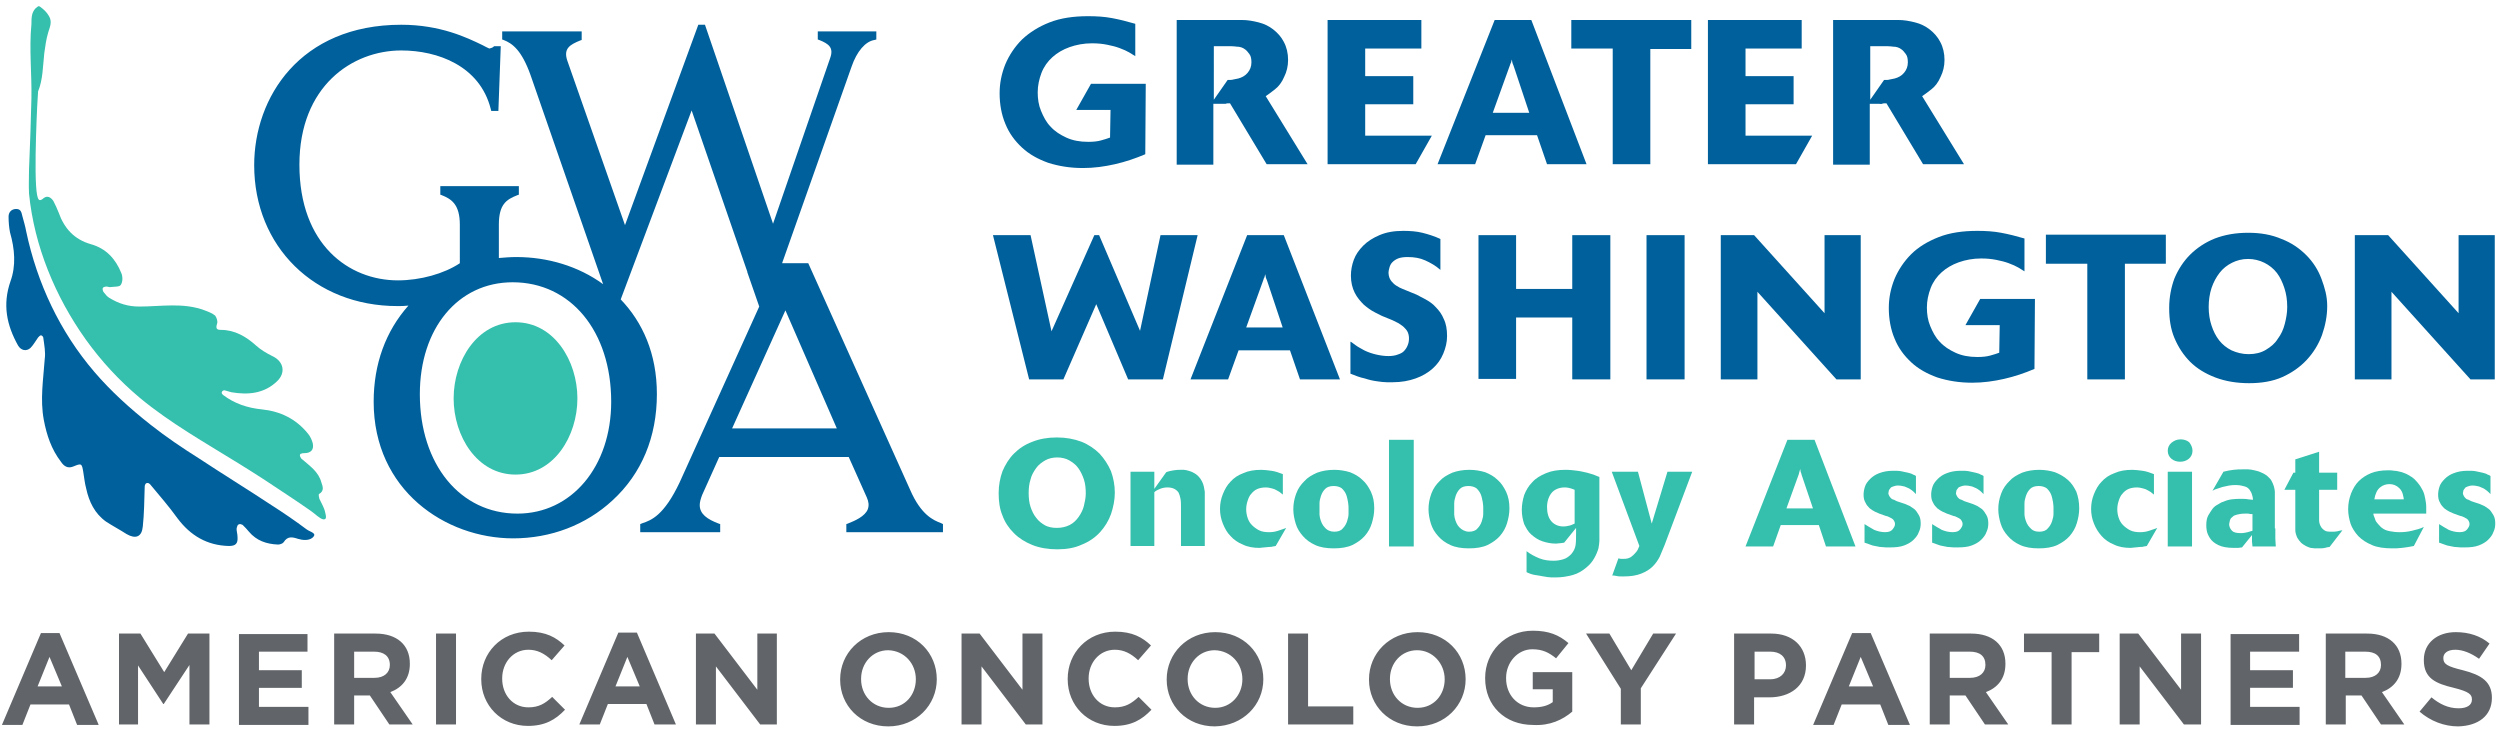 <?xml version="1.0" encoding="utf-8"?>
<!-- Generator: Adobe Illustrator 27.9.0, SVG Export Plug-In . SVG Version: 6.00 Build 0)  -->
<svg version="1.1" id="Layer_1" xmlns="http://www.w3.org/2000/svg" xmlns:xlink="http://www.w3.org/1999/xlink" x="0px" y="0px"
	 viewBox="0 0 525.2 153.5" style="enable-background:new 0 0 525.2 153.5;" xml:space="preserve">
<style type="text/css">
	.st0{fill:#00609C;}
	.st1{fill:#35BFAD;}
	.st2{fill:#616569;}
</style>
<g id="Logo">
	<g id="GWOA">
		<path class="st0" d="M197.7,109.9c-1.6-0.6-4.2-1.7-6.5-7l-21.4-47.6h-5.5l14.6-41.3c1.1-3.2,2.9-5.3,4.8-5.6l0.4-0.1V6.6h-12.3
			v1.7l0.3,0.1c2,0.8,3.1,1.6,2.3,3.8l-12,34.8L148.1,5.2h-1.4l-15.4,42.1l-12.1-34.5c-0.9-2.6,0.5-3.4,2.7-4.3l0.3-0.1V6.6h-16.7
			v1.7l0.3,0.1c1.8,0.7,3.8,2.1,5.7,7.5l15.2,43.8c-5.2-3.8-11.7-5.7-18.2-5.7c-1.3,0-2.5,0.1-3.7,0.2v-7c0-4.3,1.6-5.3,3.9-6.2
			l0.3-0.1v-1.8H92.5v1.8l0.3,0.1c2,0.8,3.8,1.9,3.8,6.2v8.1c-3.3,2.2-8.3,3.6-13,3.6c-10.3,0-20.7-7.5-20.7-24.3
			c0-16.5,11.1-24,21.4-24c7.6,0,16.5,3.2,18.8,12.3l0.1,0.4h1.5l0.5-13.6h-1.4l-0.1,0.1c-0.2,0.2-0.5,0.3-0.9,0.4
			c-0.4-0.2-0.9-0.4-1.4-0.7c-3.3-1.6-8.9-4.3-17.1-4.3C63,5.2,53.4,20.5,53.4,34.7c0,17.1,12.7,29.6,30.1,29.6c0.7,0,1.5,0,2.3-0.1
			c-4.8,5.4-7.3,12.3-7.3,20.2c0,18.6,15.1,28.7,29.3,28.7c7.9,0,15.3-2.8,20.9-8c6.1-5.6,9.3-13.3,9.3-22.3c0-8.5-3-15.1-7.6-19.9
			l14.9-39.7l11.7,33.9v0.1l0,0l2.5,7.2l-16.7,36.9c-3.3,7-6,8-7.8,8.6l-0.5,0.2v1.7h16.8v-1.7l-0.3-0.1c-2.4-0.9-4-2-4-3.9
			c0-0.6,0.2-1.3,0.5-2.1l3.6-8h27.2l3.8,8.5c0.4,0.9,0.5,1.7,0.2,2.5c-0.6,1.5-2.7,2.4-4.2,3l-0.3,0.1v1.7h20.3v-1.7L197.7,109.9z
			 M175.8,90h-22L165,65.2L175.8,90z M108.7,107.9c-12,0-20.5-10.3-20.5-25.1c0-13.8,8-23.5,19.5-23.5c12.2,0,20.7,10.3,20.7,25.1
			C128.4,98,120.1,107.9,108.7,107.9z"/>
		<path class="st1" d="M108.3,67.7c-8.1,0-13,8.1-13,16s4.9,16,13,16s13-8.1,13-16S116.4,67.7,108.3,67.7z"/>
	</g>
	<g id="Leaf">
		<path class="st1" d="M6.8,2.9C6.6,3.6,6.6,4.4,6.6,5.1c-0.5,5.2,0.1,10.4,0,15.6c-0.1,4.9-0.3,9.9-0.5,14.8c0,1.7-0.1,3.5,0,5.2
			c1.1,11,5.5,21.6,11.9,30.6c3.3,4.6,7.1,8.7,11.4,12.3c6.4,5.3,13.7,9.4,20.8,13.8c3.4,2.1,6.8,4.3,10.2,6.6
			c1.7,1.1,3.4,2.3,5,3.4c0.6,0.4,1.8,1.6,2.5,1.7c0.8,0.1,0.6-0.7,0.4-1.5c-0.2-1-0.8-1.9-1.2-2.8c-0.1-0.3-0.2-0.9-0.1-1
			c1.2-0.7,0.8-1.6,0.5-2.5c-0.6-2.2-2.4-3.4-4-4.8c-0.2-0.1-0.3-0.3-0.4-0.5c-0.2-0.3-0.1-0.7,0.2-0.7c0.2-0.1,0.4-0.1,0.6-0.1
			c1.4,0,2.1-0.7,1.8-2.1c-0.2-0.7-0.5-1.4-1-2c-2.5-3.1-5.8-4.7-9.7-5.1c-3-0.3-5.7-1.2-8.1-3c-0.1-0.1-0.1-0.1-0.2-0.2
			c-0.3-0.3,0-0.8,0.4-0.8c0,0,0.1,0,0.1,0c0.5,0.1,0.9,0.3,1.4,0.4c3.5,0.6,6.9,0.3,9.6-2.3c1.9-1.8,1.4-4.2-1-5.3
			c-1.2-0.6-2.4-1.3-3.4-2.2c-2.1-1.9-4.5-3.3-7.4-3.3c-0.9,0-1.1-0.3-0.8-1.3c0.2-0.5-0.1-1.3-0.4-1.7c-0.6-0.5-1.4-0.8-2.2-1.1
			c-4.5-1.7-9.2-0.8-13.7-0.8c-2.4,0-4.3-0.6-6.3-1.8c-0.5-0.3-0.9-0.8-1.2-1.2c-0.2-0.2-0.3-0.7-0.2-0.9c0.1-0.2,0.5-0.3,0.8-0.3
			c0.3,0,0.6,0.2,0.9,0.1c0.7-0.1,1.9,0,2.1-0.5c0.4-0.6,0.4-1.7,0.1-2.4c-1.2-3-3.2-5.2-6.4-6.1c-3.5-1-5.6-3.3-6.8-6.7
			c-0.3-0.8-0.7-1.6-1.1-2.4c-0.5-0.7-1.2-1.2-2-0.6c-1,0.9-1.2,0.3-1.4-0.6c-0.8-4,0.1-21,0.2-21.8C9,16.8,9,14,9.3,11.2
			c0.2-1.5,0.4-2.9,0.8-4.3c0.4-1.3,0.9-2.3,0.2-3.5C9.8,2.5,9.1,1.9,8.4,1.4c-0.1,0-0.1-0.1-0.2-0.1C8,1.3,8,1.4,7.9,1.4
			C7.3,1.8,7,2.3,6.8,2.9z"/>
		<path class="st0" d="M31.6,89.2c-4.3-3.4-8.3-7-11.8-11.1c-7.2-8.4-12-18.6-14.3-29.5c-0.2-1.1-0.5-2.1-0.8-3.2
			c-0.2-0.8-0.3-1.5-1.3-1.5c-1,0-1.6,0.7-1.6,1.6c0,1.1,0.1,2.3,0.3,3.3c1,3.5,1.3,7,0.1,10.3C0.5,64,1.4,68.3,3.8,72.6
			c0.6,1,1.7,1.3,2.6,0.5c0.6-0.6,1.1-1.5,1.6-2.2c0.1-0.1,0.2-0.2,0.3-0.3c0.2-0.2,0.4-0.2,0.6,0C9,70.7,9.1,70.8,9.1,71
			c0.2,1.5,0.5,3,0.3,4.4c-0.3,4.3-1,8.5-0.2,12.8c0.6,3.2,1.6,6.2,3.6,8.8c0.6,0.9,1.4,1.5,2.6,1c1.7-0.7,1.8-0.7,2.1,1.2
			c0.2,1.2,0.3,2.3,0.6,3.4c0.6,2.8,1.8,5.3,4.2,7c1.4,0.9,2.9,1.7,4.3,2.6c1.9,1.1,3.2,0.6,3.4-1.6c0.3-2.7,0.3-5.5,0.4-8.3
			c0-0.2,0-0.3,0.1-0.5c0.1-0.3,0.4-0.4,0.7-0.3c0.1,0.1,0.2,0.1,0.3,0.2c2,2.4,4,4.7,5.8,7.2c2.7,3.6,6.2,5.7,10.8,5.8
			c1.4,0,1.9-0.5,1.8-1.9c0-0.6-0.2-1.2-0.2-1.7c0-0.2,0.1-0.4,0.2-0.7c0.1-0.2,0.3-0.3,0.6-0.3c0.2,0.1,0.5,0.1,0.6,0.3
			c0.4,0.4,0.8,0.8,1.2,1.3c1.6,1.9,3.7,2.6,6.1,2.7c0.4,0,1-0.2,1.2-0.5c0.8-1.3,1.8-1.1,3-0.7c1,0.3,2.2,0.4,3-0.2
			c1.2-1-0.4-1.2-1.2-1.8c-2.4-1.8-4.9-3.5-7.4-5.1c-5-3.3-10.2-6.5-15.2-9.8C38.3,94.1,34.9,91.8,31.6,89.2z"/>
	</g>
	<g id="Greater_Washington_Oncology_Associates">
		<path class="st0" d="M240.6,32.4c-2.1,0.9-4.2,1.6-6.4,2.1c-2.2,0.5-4.4,0.8-6.7,0.8c-2.7,0-5.1-0.4-7.3-1.1
			c-2.2-0.8-4-1.8-5.5-3.2c-1.5-1.4-2.7-3-3.5-5c-0.8-1.9-1.2-4.1-1.2-6.4c0-2.1,0.4-4.1,1.2-6.1c0.8-1.9,2-3.7,3.5-5.2
			c1.6-1.5,3.5-2.7,5.8-3.6c2.3-0.9,5-1.3,8.1-1.3c1.8,0,3.4,0.1,5,0.4c1.6,0.3,3.2,0.7,4.9,1.2v6.8c-0.3-0.2-0.8-0.5-1.3-0.8
			c-0.5-0.3-1.2-0.6-2-0.9c-0.8-0.3-1.6-0.5-2.6-0.7c-1-0.2-2-0.3-3.2-0.3c-1.7,0-3.3,0.3-4.7,0.8c-1.4,0.5-2.6,1.2-3.6,2.1
			c-1,0.9-1.8,2-2.3,3.3c-0.5,1.3-0.8,2.7-0.8,4.1c0,1.4,0.2,2.7,0.7,3.9c0.5,1.2,1.1,2.4,2,3.3c0.9,1,2,1.7,3.3,2.3
			c1.3,0.6,2.8,0.9,4.6,0.9c1.1,0,2-0.1,2.7-0.3c0.7-0.2,1.4-0.4,1.9-0.6l0.1-5.8h-7.2l3.1-5.5h11.5L240.6,32.4z"/>
		<path class="st0" d="M274.7,34.5h-8.6l-7.7-12.8c-0.4,0-0.7,0-0.9,0.1c-0.2,0-0.5,0-0.7,0c-0.2,0-0.5,0-0.8,0c-0.3,0-0.6,0-1.1,0
			v12.8h-7.7V4.2h13.7c1.2,0,2.3,0.2,3.5,0.5c1.2,0.3,2.2,0.8,3.1,1.5c0.9,0.7,1.7,1.6,2.2,2.6c0.6,1.1,0.9,2.4,0.9,3.8
			c0,1.3-0.3,2.5-0.8,3.5c-0.5,1.2-1.2,2.1-2,2.7c-0.8,0.6-1.4,1.1-1.9,1.4L274.7,34.5z M254.9,21.1l3-4.3c0.5,0,0.9,0,1.2-0.1
			s0.7-0.1,1-0.2c0.8-0.2,1.5-0.6,2-1.2c0.5-0.6,0.8-1.3,0.8-2.2c0-0.7-0.1-1.3-0.4-1.7c-0.3-0.4-0.6-0.8-0.9-1
			c-0.5-0.4-1.1-0.6-1.8-0.6c-0.7-0.1-1.5-0.1-2.3-0.1h-2.5V21.1z"/>
		<path class="st0" d="M297.4,34.5h-18.5V4.2h19.7v6h-11.8V16h10.1v5.9h-10.1v6.6h14L297.4,34.5z"/>
		<path class="st0" d="M333.3,34.5H325l-2.1-6.1h-10.8l-2.2,6.1H302L314,4.2h7.7L333.3,34.5z M321.3,23.8l-3.2-9.6
			c-0.1-0.3-0.2-0.6-0.3-0.8c-0.1-0.2-0.1-0.5-0.2-0.9c-0.1,0.5-0.2,0.8-0.3,0.9c0,0.1-0.1,0.3-0.2,0.6l-3.5,9.7H321.3z"/>
		<path class="st0" d="M346.7,34.5h-7.9V10.2h-8.7V4.2h25.2v6.1h-8.6V34.5z"/>
		<path class="st0" d="M377.3,34.5h-18.5V4.2h19.7v6h-11.8V16h10.1v5.9h-10.1v6.6h14L377.3,34.5z"/>
		<path class="st0" d="M412.6,34.5H404l-7.7-12.8c-0.4,0-0.7,0-0.9,0.1s-0.5,0-0.7,0c-0.2,0-0.5,0-0.8,0c-0.3,0-0.6,0-1.1,0v12.8
			h-7.7V4.2h13.7c1.2,0,2.3,0.2,3.5,0.5c1.2,0.3,2.2,0.8,3.1,1.5c0.9,0.7,1.7,1.6,2.2,2.6c0.6,1.1,0.9,2.4,0.9,3.8
			c0,1.3-0.3,2.5-0.8,3.5c-0.5,1.2-1.2,2.1-2,2.7c-0.8,0.6-1.4,1.1-1.9,1.4L412.6,34.5z M392.8,21.1l3-4.3c0.5,0,0.9,0,1.2-0.1
			s0.7-0.1,1-0.2c0.8-0.2,1.5-0.6,2-1.2c0.5-0.6,0.8-1.3,0.8-2.2c0-0.7-0.1-1.3-0.4-1.7c-0.3-0.4-0.6-0.8-0.9-1
			c-0.5-0.4-1.1-0.6-1.8-0.6c-0.7-0.1-1.5-0.1-2.3-0.1h-2.5V21.1z"/>
		<path class="st0" d="M244.3,79.7h-7.3l-6.7-15.8l-6.9,15.8h-7.2l-7.6-30.3h7.9l4.4,20.2l9-20.2h1l8.6,20.1l4.3-20.1h7.8
			L244.3,79.7z"/>
		<path class="st0" d="M281.5,79.7h-8.4l-2.1-6.1h-10.8l-2.2,6.1h-7.9l11.9-30.3h7.7L281.5,79.7z M269.5,68.9l-3.2-9.6
			c-0.1-0.3-0.2-0.6-0.3-0.8c-0.1-0.2-0.1-0.5-0.2-0.9c-0.1,0.5-0.2,0.8-0.3,0.9c0,0.1-0.1,0.3-0.2,0.6l-3.5,9.7H269.5z"/>
		<path class="st0" d="M283.8,71.8c0.3,0.2,0.7,0.5,1.1,0.8c0.4,0.3,1,0.6,1.7,1c0.8,0.4,1.7,0.7,2.6,0.9c0.9,0.2,1.7,0.3,2.5,0.3
			c0.7,0,1.4-0.1,1.9-0.3c0.6-0.2,1-0.4,1.3-0.7c0.3-0.3,0.6-0.7,0.8-1.2s0.3-0.9,0.3-1.5c0-0.5-0.1-1-0.3-1.4
			c-0.2-0.4-0.5-0.7-0.8-1c-0.3-0.3-0.7-0.5-1.1-0.8c-0.4-0.2-0.8-0.4-1.2-0.6l-1.7-0.7c-0.6-0.2-1.3-0.6-2.1-1
			c-0.8-0.4-1.6-1-2.3-1.6c-0.7-0.7-1.4-1.5-1.9-2.5c-0.5-1-0.8-2.2-0.8-3.6c0-1.1,0.2-2.2,0.6-3.3s1.1-2.1,2-3
			c0.9-0.9,2-1.6,3.4-2.2c1.4-0.6,3-0.9,5-0.9c1.4,0,2.8,0.1,4,0.4c1.2,0.3,2.5,0.7,3.8,1.3v6.5c-1-0.9-2.1-1.5-3.2-2
			c-1.1-0.5-2.3-0.7-3.7-0.7c-0.8,0-1.5,0.1-2,0.3c-0.5,0.2-0.9,0.5-1.2,0.8c-0.3,0.3-0.5,0.7-0.6,1.1c-0.1,0.4-0.2,0.7-0.2,1
			c0,0.5,0.1,1,0.3,1.4c0.2,0.4,0.5,0.7,0.8,1c0.3,0.3,0.7,0.5,1.2,0.8c0.4,0.2,0.9,0.4,1.4,0.6l2.2,0.9c0.5,0.3,1.2,0.6,1.9,1
			c0.7,0.4,1.5,0.9,2.1,1.6c0.7,0.7,1.3,1.5,1.7,2.5c0.5,1,0.7,2.2,0.7,3.6c0,1.3-0.3,2.5-0.8,3.7c-0.5,1.2-1.2,2.2-2.2,3.1
			c-1,0.9-2.2,1.6-3.6,2.1s-3,0.8-4.8,0.8c-0.3,0-0.7,0-1.3,0c-0.6,0-1.3-0.1-2-0.2c-0.8-0.1-1.7-0.3-2.6-0.6c-1-0.2-2-0.6-3-1V71.8
			z"/>
		<path class="st0" d="M338.3,79.7h-8V66.7h-11.8v12.9h-7.9V49.4h7.9v11.3h11.8V49.4h8V79.7z"/>
		<path class="st0" d="M353.9,79.7h-8V49.4h8V79.7z"/>
		<path class="st0" d="M390.9,79.7h-5.1l-16.6-18.4v18.4h-7.7V49.4h7l14.8,16.4V49.4h7.6V79.7z"/>
		<path class="st0" d="M427.4,77.5c-2.1,0.9-4.2,1.6-6.4,2.1s-4.4,0.8-6.7,0.8c-2.7,0-5.1-0.4-7.3-1.1c-2.2-0.8-4-1.8-5.5-3.2
			c-1.5-1.4-2.7-3-3.5-5c-0.8-1.9-1.2-4.1-1.2-6.4c0-2.1,0.4-4.1,1.2-6.1c0.8-1.9,2-3.7,3.5-5.2s3.5-2.7,5.8-3.6
			c2.3-0.9,5-1.3,8.1-1.3c1.8,0,3.4,0.1,5,0.4c1.6,0.3,3.2,0.7,4.9,1.2V57c-0.3-0.2-0.8-0.5-1.3-0.8c-0.5-0.3-1.2-0.6-2-0.9
			c-0.8-0.3-1.6-0.5-2.6-0.7s-2-0.3-3.2-0.3c-1.7,0-3.3,0.3-4.7,0.8c-1.4,0.5-2.6,1.2-3.6,2.1c-1,0.9-1.8,2-2.3,3.3
			c-0.5,1.3-0.8,2.7-0.8,4.1c0,1.4,0.2,2.7,0.7,3.9c0.5,1.2,1.1,2.4,2,3.3c0.9,1,2,1.7,3.3,2.3s2.8,0.9,4.6,0.9c1.1,0,2-0.1,2.7-0.3
			c0.7-0.2,1.4-0.4,1.9-0.6l0.1-5.8h-7.2l3.1-5.5h11.5L427.4,77.5z"/>
		<path class="st0" d="M446.4,79.7h-7.9V55.4h-8.7v-6.1H455v6.1h-8.6V79.7z"/>
		<path class="st0" d="M488.9,64.3c0,2.1-0.4,4.1-1.1,6.1c-0.7,1.9-1.8,3.7-3.2,5.2c-1.4,1.5-3.1,2.7-5.1,3.6c-2,0.9-4.4,1.3-7,1.3
			c-2.6,0-5-0.4-7.1-1.2c-2.1-0.8-3.9-1.9-5.3-3.3c-1.4-1.4-2.5-3.1-3.3-5c-0.8-1.9-1.1-4-1.1-6.3c0-2.2,0.4-4.3,1.1-6.2
			c0.8-1.9,1.9-3.6,3.3-5c1.4-1.4,3.2-2.6,5.2-3.4c2.1-0.8,4.4-1.2,7-1.2c2.6,0,4.9,0.4,7,1.3c2.1,0.8,3.8,2,5.2,3.4
			c1.4,1.4,2.5,3.1,3.2,5S488.9,62.2,488.9,64.3z M472.4,74.4c1.4,0,2.6-0.3,3.6-0.9c1-0.6,1.9-1.3,2.5-2.3c0.7-0.9,1.2-2,1.5-3.2
			c0.3-1.2,0.5-2.3,0.5-3.5c0-1.5-0.2-2.8-0.6-4c-0.4-1.2-0.9-2.3-1.6-3.2c-0.7-0.9-1.6-1.6-2.6-2.1c-1-0.5-2.2-0.8-3.4-0.8
			c-1.3,0-2.4,0.3-3.4,0.8c-1,0.5-1.9,1.2-2.6,2.1c-0.7,0.9-1.3,2-1.7,3.2c-0.4,1.2-0.6,2.6-0.6,4c0,1.4,0.2,2.7,0.6,3.9
			s0.9,2.2,1.6,3.1c0.7,0.9,1.6,1.6,2.6,2.1C469.9,74.1,471.1,74.4,472.4,74.4z"/>
		<path class="st0" d="M524.1,79.7H519l-16.6-18.4v18.4h-7.7V49.4h7l14.8,16.4V49.4h7.6V79.7z"/>
		<path class="st1" d="M234.2,103.5c0,1.5-0.3,3-0.8,4.5c-0.5,1.4-1.3,2.7-2.3,3.8c-1,1.1-2.3,2-3.8,2.6c-1.5,0.7-3.2,1-5.2,1
			c-1.9,0-3.7-0.3-5.2-0.9c-1.5-0.6-2.8-1.4-3.9-2.5c-1.1-1.1-1.9-2.3-2.4-3.7c-0.6-1.4-0.8-3-0.8-4.7c0-1.7,0.3-3.2,0.8-4.6
			c0.6-1.4,1.4-2.7,2.4-3.7c1.1-1.1,2.3-1.9,3.9-2.5c1.5-0.6,3.2-0.9,5.1-0.9c1.9,0,3.6,0.3,5.2,0.9c1.5,0.6,2.8,1.5,3.8,2.5
			c1,1.1,1.8,2.3,2.4,3.7C233.9,100.4,234.2,101.9,234.2,103.5z M222,110.9c1,0,1.9-0.2,2.7-0.6s1.4-1,1.9-1.7
			c0.5-0.7,0.9-1.5,1.1-2.3c0.2-0.9,0.4-1.7,0.4-2.6c0-1.1-0.1-2.1-0.4-3s-0.7-1.7-1.2-2.4c-0.5-0.7-1.2-1.2-1.9-1.6
			s-1.6-0.6-2.5-0.6c-0.9,0-1.8,0.2-2.5,0.6c-0.7,0.4-1.4,0.9-1.9,1.6s-1,1.5-1.2,2.4c-0.3,0.9-0.4,1.9-0.4,2.9c0,1,0.1,2,0.4,2.9
			c0.3,0.9,0.7,1.7,1.2,2.3c0.5,0.7,1.2,1.2,1.9,1.6C220.2,110.7,221,110.9,222,110.9z"/>
		<path class="st1" d="M237.5,99.1h5v3.6l2.5-3.5c0.5-0.2,1-0.3,1.6-0.4s1-0.1,1.4-0.1c0.2,0,0.4,0,0.7,0c0.3,0,0.6,0.1,1,0.2
			c0.3,0.1,0.7,0.2,1,0.4c0.4,0.2,0.7,0.4,1,0.7c0.3,0.3,0.6,0.7,0.8,1.1s0.3,0.7,0.4,1.1c0.1,0.4,0.1,0.7,0.2,1.1
			c0,0.4,0,0.7,0,1.1v10.3h-5v-8.2c0-0.6,0-1.2-0.1-1.7c-0.1-0.5-0.2-0.9-0.4-1.3c-0.2-0.3-0.5-0.6-0.9-0.8
			c-0.4-0.2-0.9-0.3-1.4-0.3c-0.6,0-1.1,0.1-1.6,0.3c-0.5,0.2-0.9,0.4-1.2,0.7v11.3h-5V99.1z"/>
		<path class="st1" d="M268,114.7c-0.1,0-0.3,0.1-0.6,0.1c-0.2,0.1-0.5,0.1-0.8,0.1c-0.3,0-0.6,0.1-1,0.1c-0.3,0-0.7,0.1-1,0.1
			c-1.3,0-2.5-0.2-3.5-0.7c-1-0.4-1.9-1-2.6-1.8c-0.7-0.7-1.2-1.6-1.6-2.6s-0.6-2-0.6-3.1c0-1.1,0.2-2.1,0.6-3.1s0.9-1.9,1.6-2.6
			c0.7-0.8,1.6-1.4,2.7-1.8c1.1-0.5,2.3-0.7,3.8-0.7c0.6,0,1.3,0.1,2.1,0.2c0.8,0.1,1.6,0.4,2.4,0.7v4.3c-0.1-0.1-0.3-0.2-0.5-0.4
			s-0.5-0.3-0.8-0.5s-0.6-0.3-1-0.4s-0.8-0.2-1.3-0.2c-0.6,0-1.2,0.1-1.7,0.3s-1,0.6-1.3,1c-0.4,0.4-0.6,0.9-0.8,1.5
			c-0.2,0.6-0.3,1.2-0.3,1.8c0,0.6,0.1,1.2,0.3,1.8s0.5,1.1,0.9,1.5c0.4,0.4,0.9,0.8,1.5,1.1s1.3,0.4,2.1,0.4c0.7,0,1.3-0.1,1.9-0.3
			c0.6-0.2,1.2-0.4,1.7-0.6L268,114.7z"/>
		<path class="st1" d="M288.7,106.8c0,1.1-0.2,2.1-0.5,3.1s-0.8,1.9-1.5,2.7c-0.7,0.8-1.6,1.4-2.6,1.9c-1.1,0.5-2.4,0.7-3.9,0.7
			s-2.8-0.2-3.9-0.7c-1.1-0.5-1.9-1.1-2.6-1.9c-0.7-0.8-1.2-1.6-1.5-2.6c-0.3-1-0.5-2-0.5-3c0-1.2,0.2-2.2,0.6-3.3s1-1.9,1.7-2.6
			c0.7-0.8,1.6-1.3,2.7-1.8c1.1-0.4,2.3-0.6,3.6-0.6c1.2,0,2.3,0.2,3.3,0.5c1,0.4,1.9,0.9,2.6,1.6c0.8,0.7,1.3,1.5,1.8,2.5
			C288.5,104.4,288.7,105.5,288.7,106.8z M280.3,111.7c0.8,0,1.4-0.2,1.8-0.7c0.4-0.4,0.7-0.9,0.9-1.5s0.3-1.1,0.3-1.6
			c0-0.5,0-0.9,0-1c0-0.4,0-0.8-0.1-1.4c-0.1-0.5-0.2-1.1-0.4-1.6c-0.2-0.5-0.5-0.9-0.9-1.3c-0.4-0.3-1-0.5-1.7-0.5
			c-0.8,0-1.4,0.2-1.8,0.6c-0.4,0.4-0.7,0.9-0.9,1.5c-0.2,0.6-0.3,1.1-0.3,1.6c0,0.5,0,0.9,0,1.1c0,0.5,0,0.9,0,1.2
			c0,0.3,0.1,0.5,0.1,0.7c0.2,0.8,0.5,1.5,1,2C278.8,111.4,279.5,111.7,280.3,111.7z"/>
		<path class="st1" d="M297,114.8h-5.2V92.4h5.2V114.8z"/>
		<path class="st1" d="M317.1,106.8c0,1.1-0.2,2.1-0.5,3.1s-0.8,1.9-1.5,2.7c-0.7,0.8-1.6,1.4-2.6,1.9c-1.1,0.5-2.4,0.7-3.9,0.7
			c-1.5,0-2.8-0.2-3.9-0.7c-1.1-0.5-1.9-1.1-2.6-1.9c-0.7-0.8-1.2-1.6-1.5-2.6c-0.3-1-0.5-2-0.5-3c0-1.2,0.2-2.2,0.6-3.3
			s1-1.9,1.7-2.6c0.7-0.8,1.6-1.3,2.7-1.8c1.1-0.4,2.3-0.6,3.6-0.6c1.2,0,2.3,0.2,3.3,0.5c1,0.4,1.9,0.9,2.6,1.6
			c0.8,0.7,1.3,1.5,1.8,2.5C316.9,104.4,317.1,105.5,317.1,106.8z M308.6,111.7c0.8,0,1.4-0.2,1.8-0.7c0.4-0.4,0.7-0.9,0.9-1.5
			s0.3-1.1,0.3-1.6c0-0.5,0-0.9,0-1c0-0.4,0-0.8-0.1-1.4c-0.1-0.5-0.2-1.1-0.4-1.6c-0.2-0.5-0.5-0.9-0.9-1.3c-0.4-0.3-1-0.5-1.7-0.5
			c-0.8,0-1.4,0.2-1.8,0.6c-0.4,0.4-0.7,0.9-0.9,1.5c-0.2,0.6-0.3,1.1-0.3,1.6c0,0.5,0,0.9,0,1.1c0,0.5,0,0.9,0,1.2
			c0,0.3,0.1,0.5,0.1,0.7c0.2,0.8,0.5,1.5,1,2S307.8,111.7,308.6,111.7z"/>
		<path class="st1" d="M328.6,114c-0.2,0-0.4,0.1-0.7,0.1c-0.3,0-0.7,0.1-1,0.1c-1.1,0-2-0.2-2.9-0.5c-0.9-0.3-1.6-0.8-2.3-1.4
			s-1.1-1.4-1.5-2.2c-0.3-0.9-0.5-1.9-0.5-3c0-1.1,0.2-2.1,0.5-3.1c0.4-1,0.9-1.9,1.7-2.7c0.7-0.8,1.7-1.4,2.9-1.9
			c1.2-0.5,2.5-0.7,4.1-0.7c0.9,0,1.7,0.1,2.5,0.2s1.4,0.3,2,0.4c0.6,0.2,1.1,0.3,1.6,0.5c0.4,0.2,0.8,0.3,1,0.4v12.1
			c0,0.4,0,0.8,0,1.3c0,0.5-0.1,1-0.2,1.6c-0.2,0.7-0.5,1.4-0.9,2.1c-0.4,0.7-0.9,1.3-1.5,1.8c-0.9,0.8-1.9,1.4-3,1.7
			c-1.1,0.3-2.3,0.5-3.4,0.5c-0.3,0-0.7,0-1.1,0c-0.5,0-1-0.1-1.6-0.2c-0.6-0.1-1.2-0.2-1.8-0.3c-0.6-0.1-1.2-0.3-1.8-0.6v-4.4
			c0.8,0.6,1.7,1.1,2.7,1.5c1,0.4,2,0.5,3,0.5c0.7,0,1.3-0.1,2-0.3c0.7-0.2,1.2-0.6,1.7-1.1c0.5-0.6,0.8-1.2,0.9-1.9
			c0.1-0.7,0.1-1.6,0.1-2.6v-1L328.6,114z M330.8,102.9c-0.2-0.1-0.5-0.2-0.8-0.3s-0.8-0.2-1.3-0.2c-1.1,0-2.1,0.4-2.7,1.1
			s-1,1.8-1,3c0,1.3,0.3,2.3,0.9,3c0.6,0.7,1.5,1.1,2.5,1.1c0.5,0,1-0.1,1.4-0.2c0.4-0.1,0.7-0.3,1-0.4V102.9z"/>
		<path class="st1" d="M355.5,99.1l-5.8,15.4c-0.3,0.8-0.7,1.6-1,2.4c-0.4,0.8-0.9,1.5-1.5,2.1s-1.4,1.1-2.4,1.5
			c-1,0.4-2.2,0.6-3.8,0.6c-0.6,0-1,0-1.4-0.1c-0.4-0.1-0.7-0.1-0.9-0.1l1.3-3.6c0.1,0,0.3,0.1,0.5,0.1c0.2,0,0.4,0,0.6,0
			c0.3,0,0.6,0,0.9-0.1c0.3-0.1,0.6-0.2,0.9-0.5c0.3-0.2,0.5-0.5,0.8-0.8s0.5-0.8,0.7-1.3l-5.8-15.6h5.5L347,110l3.3-10.9H355.5z"/>
		<path class="st1" d="M389.8,114.8h-6.2l-1.5-4.5h-8l-1.6,4.5h-5.8l8.8-22.4h5.7L389.8,114.8z M380.9,106.9l-2.4-7.1
			c-0.1-0.3-0.1-0.5-0.2-0.6c0-0.1-0.1-0.4-0.1-0.7c-0.1,0.4-0.2,0.6-0.2,0.7c0,0.1-0.1,0.2-0.1,0.4l-2.6,7.2H380.9z"/>
		<path class="st1" d="M400.3,105.9c0.3,0.1,0.6,0.3,0.9,0.4c0.3,0.2,0.6,0.4,0.9,0.6c0.4,0.3,0.7,0.8,1,1.3
			c0.3,0.5,0.4,1.1,0.4,1.8c0,0.6-0.1,1.2-0.4,1.8c-0.2,0.6-0.6,1.1-1.1,1.6c-0.5,0.5-1.2,0.9-2,1.2c-0.8,0.3-1.8,0.4-2.9,0.4
			c-0.2,0-0.5,0-0.9,0c-0.4,0-0.8-0.1-1.3-0.1c-0.5-0.1-1-0.2-1.5-0.3c-0.6-0.2-1.1-0.4-1.7-0.6l0-3.9c0.6,0.4,1.3,0.8,2,1.2
			c0.7,0.3,1.5,0.5,2.3,0.5c0.8,0,1.3-0.2,1.6-0.6s0.5-0.7,0.5-1.1c0-0.3-0.1-0.5-0.2-0.7s-0.3-0.4-0.5-0.5s-0.4-0.2-0.6-0.3
			c-0.2-0.1-0.4-0.2-0.6-0.2l-1.4-0.5c-0.2-0.1-0.5-0.2-0.9-0.4c-0.4-0.2-0.7-0.4-1.1-0.7c-0.3-0.3-0.7-0.7-0.9-1.2
			c-0.3-0.5-0.4-1-0.4-1.7c0-0.5,0.1-1.1,0.3-1.7c0.2-0.6,0.6-1.1,1.1-1.6c0.5-0.5,1.1-0.9,1.9-1.2c0.8-0.3,1.7-0.5,2.9-0.5
			c0.6,0,1.2,0,1.7,0.1c0.5,0.1,1,0.2,1.4,0.3c0.4,0.1,0.8,0.2,1.1,0.4c0.3,0.1,0.5,0.2,0.6,0.3v3.8c-0.1-0.1-0.3-0.3-0.5-0.5
			c-0.2-0.2-0.5-0.4-0.8-0.6s-0.7-0.3-1.1-0.5c-0.4-0.1-0.9-0.2-1.4-0.2c-0.4,0-0.7,0.1-1,0.2c-0.3,0.1-0.5,0.2-0.6,0.4
			c-0.1,0.2-0.3,0.3-0.3,0.5s-0.1,0.4-0.1,0.5c0,0.2,0.1,0.4,0.2,0.6c0.1,0.2,0.2,0.3,0.4,0.5s0.3,0.2,0.6,0.3
			c0.2,0.1,0.4,0.2,0.6,0.3L400.3,105.9z"/>
		<path class="st1" d="M414.5,105.9c0.3,0.1,0.6,0.3,0.9,0.4c0.3,0.2,0.6,0.4,0.9,0.6c0.4,0.3,0.7,0.8,1,1.3
			c0.3,0.5,0.4,1.1,0.4,1.8c0,0.6-0.1,1.2-0.4,1.8c-0.2,0.6-0.6,1.1-1.1,1.6c-0.5,0.5-1.2,0.9-2,1.2c-0.8,0.3-1.8,0.4-2.9,0.4
			c-0.2,0-0.5,0-0.9,0c-0.4,0-0.8-0.1-1.3-0.1c-0.5-0.1-1-0.2-1.5-0.3c-0.6-0.2-1.1-0.4-1.7-0.6l0-3.9c0.6,0.4,1.3,0.8,2,1.2
			c0.7,0.3,1.5,0.5,2.3,0.5c0.8,0,1.3-0.2,1.6-0.6s0.5-0.7,0.5-1.1c0-0.3-0.1-0.5-0.2-0.7s-0.3-0.4-0.5-0.5s-0.4-0.2-0.6-0.3
			c-0.2-0.1-0.4-0.2-0.6-0.2l-1.4-0.5c-0.2-0.1-0.5-0.2-0.9-0.4c-0.4-0.2-0.7-0.4-1.1-0.7c-0.3-0.3-0.7-0.7-0.9-1.2
			c-0.3-0.5-0.4-1-0.4-1.7c0-0.5,0.1-1.1,0.3-1.7c0.2-0.6,0.6-1.1,1.1-1.6c0.5-0.5,1.1-0.9,1.9-1.2c0.8-0.3,1.7-0.5,2.9-0.5
			c0.6,0,1.2,0,1.7,0.1c0.5,0.1,1,0.2,1.4,0.3c0.4,0.1,0.8,0.2,1.1,0.4c0.3,0.1,0.5,0.2,0.6,0.3v3.8c-0.1-0.1-0.3-0.3-0.5-0.5
			c-0.2-0.2-0.5-0.4-0.8-0.6s-0.7-0.3-1.1-0.5c-0.4-0.1-0.9-0.2-1.4-0.2c-0.4,0-0.7,0.1-1,0.2c-0.3,0.1-0.5,0.2-0.6,0.4
			c-0.1,0.2-0.3,0.3-0.3,0.5s-0.1,0.4-0.1,0.5c0,0.2,0.1,0.4,0.2,0.6c0.1,0.2,0.2,0.3,0.4,0.5s0.3,0.2,0.6,0.3
			c0.2,0.1,0.4,0.2,0.6,0.3L414.5,105.9z"/>
		<path class="st1" d="M436.8,106.8c0,1.1-0.2,2.1-0.5,3.1s-0.8,1.9-1.5,2.7c-0.7,0.8-1.6,1.4-2.6,1.9c-1.1,0.5-2.4,0.7-3.9,0.7
			s-2.8-0.2-3.9-0.7c-1.1-0.5-1.9-1.1-2.6-1.9c-0.7-0.8-1.2-1.6-1.5-2.6c-0.3-1-0.5-2-0.5-3c0-1.2,0.2-2.2,0.6-3.3s1-1.9,1.7-2.6
			c0.7-0.8,1.6-1.3,2.7-1.8c1.1-0.4,2.3-0.6,3.6-0.6c1.2,0,2.3,0.2,3.3,0.5c1,0.4,1.9,0.9,2.7,1.6c0.8,0.7,1.3,1.5,1.8,2.5
			C436.6,104.4,436.8,105.5,436.8,106.8z M428.4,111.7c0.8,0,1.4-0.2,1.8-0.7c0.4-0.4,0.7-0.9,0.9-1.5s0.3-1.1,0.3-1.6
			c0-0.5,0-0.9,0-1c0-0.4,0-0.8-0.1-1.4c-0.1-0.5-0.2-1.1-0.4-1.6c-0.2-0.5-0.5-0.9-0.9-1.3c-0.4-0.3-1-0.5-1.7-0.5
			c-0.8,0-1.4,0.2-1.8,0.6c-0.4,0.4-0.7,0.9-0.9,1.5c-0.2,0.6-0.3,1.1-0.3,1.6c0,0.5,0,0.9,0,1.1c0,0.5,0,0.9,0,1.2
			c0,0.3,0.1,0.5,0.1,0.7c0.2,0.8,0.5,1.5,1,2C426.9,111.4,427.5,111.7,428.4,111.7z"/>
		<path class="st1" d="M451,114.7c-0.1,0-0.3,0.1-0.6,0.1c-0.2,0.1-0.5,0.1-0.8,0.1c-0.3,0-0.6,0.1-1,0.1c-0.3,0-0.7,0.1-1,0.1
			c-1.3,0-2.5-0.2-3.5-0.7c-1-0.4-1.9-1-2.6-1.8s-1.2-1.6-1.6-2.6s-0.6-2-0.6-3.1c0-1.1,0.2-2.1,0.6-3.1s0.9-1.9,1.6-2.6
			c0.7-0.8,1.6-1.4,2.7-1.8c1.1-0.5,2.3-0.7,3.8-0.7c0.6,0,1.3,0.1,2.1,0.2c0.8,0.1,1.6,0.4,2.4,0.7v4.3c-0.1-0.1-0.3-0.2-0.5-0.4
			c-0.2-0.2-0.5-0.3-0.8-0.5c-0.3-0.2-0.6-0.3-1-0.4c-0.4-0.1-0.8-0.2-1.3-0.2c-0.6,0-1.2,0.1-1.7,0.3s-1,0.6-1.3,1
			c-0.4,0.4-0.6,0.9-0.8,1.5c-0.2,0.6-0.3,1.2-0.3,1.8c0,0.6,0.1,1.2,0.3,1.8s0.5,1.1,0.9,1.5s0.9,0.8,1.5,1.1
			c0.6,0.3,1.3,0.4,2.1,0.4c0.7,0,1.3-0.1,1.9-0.3c0.6-0.2,1.2-0.4,1.7-0.6L451,114.7z"/>
		<path class="st1" d="M460.6,94.7c0,0.7-0.3,1.3-0.8,1.7c-0.5,0.4-1.1,0.6-1.8,0.6c-0.7,0-1.3-0.2-1.8-0.6c-0.5-0.4-0.8-1-0.8-1.7
			c0-0.7,0.3-1.3,0.8-1.7c0.5-0.4,1.1-0.7,1.9-0.7c0.7,0,1.3,0.2,1.8,0.6C460.3,93.4,460.6,94,460.6,94.7z M460.5,114.8h-5.1V99.1
			h5.1V114.8z"/>
		<path class="st1" d="M478,111c0,0.7,0,1.4,0,2.1c0,0.7,0.1,1.3,0.1,1.7h-4.9c0-0.4-0.1-0.7-0.1-1c0-0.3,0-0.8,0-1.4L471,115
			c-0.3,0-0.6,0.1-0.8,0.1c-0.3,0-0.6,0-0.9,0c-1.4,0-2.5-0.2-3.3-0.6c-0.8-0.4-1.4-0.9-1.7-1.4c-0.4-0.6-0.6-1.1-0.7-1.6
			c-0.1-0.5-0.1-0.9-0.1-1.2c0-0.8,0.1-1.4,0.4-2c0.3-0.5,0.6-1,0.9-1.4c0.3-0.4,0.7-0.7,1.1-0.9c0.4-0.2,0.6-0.4,0.9-0.5
			c0.7-0.3,1.3-0.5,2-0.6c0.7-0.1,1.4-0.1,2.1-0.1c0.5,0,1,0,1.4,0.1c0.4,0,0.7,0.1,1,0.1c0-0.4-0.1-0.8-0.2-1.1
			c-0.1-0.4-0.3-0.7-0.5-1s-0.6-0.6-1-0.7s-1-0.3-1.8-0.3c-0.5,0-1,0-1.5,0.1c-0.5,0.1-0.9,0.2-1.4,0.3c-0.4,0.1-0.8,0.3-1.2,0.4
			c-0.4,0.1-0.7,0.3-0.9,0.4l2.3-4c0.7-0.2,1.4-0.3,2.1-0.4c0.7-0.1,1.4-0.1,2.1-0.1c0.3,0,0.6,0,1,0c0.4,0,0.8,0.1,1.3,0.2
			c0.4,0.1,0.9,0.2,1.3,0.4c0.5,0.2,0.9,0.4,1.3,0.7c0.4,0.4,0.8,0.7,1,1.1c0.2,0.4,0.4,0.8,0.5,1.2s0.2,0.8,0.2,1.1
			c0,0.3,0,0.7,0,0.9V111z M473.1,108c-0.2,0-0.4,0-0.8-0.1c-0.3,0-0.6,0-0.7,0c-0.7,0-1.2,0.1-1.6,0.2c-0.4,0.1-0.7,0.2-0.9,0.4
			c-0.2,0.2-0.4,0.3-0.5,0.5c-0.1,0.2-0.2,0.4-0.2,0.6c0,0.2-0.1,0.3-0.1,0.5c0,0.5,0.2,1,0.6,1.4c0.4,0.4,1,0.5,1.9,0.5
			c0.5,0,1-0.1,1.4-0.2c0.4-0.1,0.7-0.2,1-0.3V108z"/>
		<path class="st1" d="M489.4,114.9c-0.2,0-0.6,0.1-1,0.2c-0.4,0.1-0.9,0.1-1.4,0.1c-0.2,0-0.4,0-0.7,0c-0.3,0-0.6-0.1-0.9-0.1
			c-0.3-0.1-0.6-0.2-1-0.4c-0.3-0.2-0.7-0.4-1-0.7c-0.3-0.3-0.5-0.6-0.7-0.9c-0.2-0.3-0.3-0.7-0.4-1s-0.1-0.6-0.1-0.9
			c0-0.3,0-0.6,0-0.8v-7.5h-2.3l1.9-3.6h0.4v-2.8l5-1.6v4.4h3.8v3.6h-3.8v5.1c0,0.4,0,0.9,0,1.3c0,0.4,0.1,0.8,0.3,1.2
			c0.2,0.4,0.4,0.6,0.8,0.9s0.9,0.3,1.6,0.3c0.4,0,0.8,0,1.2-0.1c0.4-0.1,0.7-0.2,1-0.2L489.4,114.9z"/>
		<path class="st1" d="M507.1,114.7c-0.9,0.2-1.7,0.3-2.5,0.4c-0.8,0.1-1.4,0.1-2,0.1c-1.7,0-3.2-0.2-4.3-0.7
			c-1.2-0.5-2.1-1.1-2.9-1.9c-0.7-0.8-1.3-1.7-1.6-2.6c-0.3-1-0.5-2-0.5-3c0-1.2,0.2-2.2,0.6-3.3c0.4-1,0.9-1.9,1.6-2.6
			c0.7-0.7,1.6-1.3,2.6-1.7c1-0.4,2.2-0.6,3.6-0.6c0.4,0,0.8,0,1.3,0.1c0.5,0,1.1,0.2,1.6,0.3c0.6,0.2,1.1,0.4,1.7,0.8
			c0.6,0.3,1.1,0.8,1.6,1.4c0.5,0.6,0.8,1.1,1.1,1.7s0.4,1.2,0.5,1.7s0.2,1.1,0.2,1.7c0,0.5,0,1,0,1.4h-11.1c0,0.1,0,0.3,0.1,0.5
			s0.2,0.5,0.3,0.8s0.3,0.6,0.6,0.9s0.5,0.6,0.8,0.8c0.5,0.4,1.1,0.6,1.7,0.7c0.5,0.1,1.2,0.2,2,0.2c0.9,0,1.8-0.1,2.6-0.3
			c0.8-0.2,1.7-0.4,2.5-0.8L507.1,114.7z M505,105c0-0.3-0.1-0.6-0.2-1.1c-0.1-0.4-0.3-0.9-0.7-1.3c-0.6-0.6-1.3-0.9-2.1-0.9
			c-0.7,0-1.4,0.2-2,0.7c-0.6,0.5-1,1.3-1.2,2.5H505z"/>
		<path class="st1" d="M521,105.9c0.3,0.1,0.6,0.3,0.9,0.4c0.3,0.2,0.6,0.4,0.9,0.6c0.4,0.3,0.7,0.8,1,1.3c0.3,0.5,0.4,1.1,0.4,1.8
			c0,0.6-0.1,1.2-0.4,1.8c-0.2,0.6-0.6,1.1-1.1,1.6c-0.5,0.5-1.2,0.9-2,1.2c-0.8,0.3-1.8,0.4-2.9,0.4c-0.2,0-0.5,0-0.9,0
			c-0.4,0-0.8-0.1-1.3-0.1c-0.5-0.1-1-0.2-1.5-0.3c-0.6-0.2-1.1-0.4-1.7-0.6l0-3.9c0.6,0.4,1.3,0.8,2,1.2c0.7,0.3,1.5,0.5,2.3,0.5
			c0.8,0,1.3-0.2,1.6-0.6s0.5-0.7,0.5-1.1c0-0.3-0.1-0.5-0.2-0.7s-0.3-0.4-0.5-0.5s-0.4-0.2-0.6-0.3c-0.2-0.1-0.4-0.2-0.6-0.2
			l-1.4-0.5c-0.2-0.1-0.5-0.2-0.9-0.4c-0.4-0.2-0.7-0.4-1.1-0.7c-0.3-0.3-0.7-0.7-0.9-1.2c-0.3-0.5-0.4-1-0.4-1.7
			c0-0.5,0.1-1.1,0.3-1.7c0.2-0.6,0.6-1.1,1.1-1.6c0.5-0.5,1.1-0.9,1.9-1.2c0.8-0.3,1.7-0.5,2.9-0.5c0.6,0,1.2,0,1.7,0.1
			c0.5,0.1,1,0.2,1.4,0.3c0.4,0.1,0.8,0.2,1.1,0.4c0.3,0.1,0.5,0.2,0.6,0.3v3.8c-0.1-0.1-0.3-0.3-0.5-0.5c-0.2-0.2-0.5-0.4-0.8-0.6
			s-0.7-0.3-1.1-0.5c-0.4-0.1-0.9-0.2-1.4-0.2c-0.4,0-0.7,0.1-1,0.2c-0.3,0.1-0.5,0.2-0.6,0.4c-0.1,0.2-0.3,0.3-0.3,0.5
			s-0.1,0.4-0.1,0.5c0,0.2,0.1,0.4,0.2,0.6c0.1,0.2,0.2,0.3,0.4,0.5s0.3,0.2,0.6,0.3c0.2,0.1,0.4,0.2,0.6,0.3L521,105.9z"/>
	</g>
</g>
<path class="st2" d="M523.5,146.6L523.5,146.6c0-3.4-2.2-4.8-6.1-5.8c-3.3-0.8-4.1-1.3-4.1-2.5v-0.1c0-0.9,0.8-1.7,2.5-1.7
	c1.6,0,3.3,0.7,5,1.9l2.2-3.2c-1.9-1.6-4.3-2.4-7.1-2.4c-3.9,0-6.7,2.3-6.7,5.8v0.1c0,3.8,2.5,4.9,6.3,5.8c3.2,0.8,3.8,1.4,3.8,2.4
	v0.1c0,1.1-1,1.8-2.8,1.8c-2.2,0-4-0.9-5.7-2.3l-2.5,3c2.3,2,5.2,3.1,8.1,3.1C520.6,152.5,523.5,150.4,523.5,146.6 M500.2,139.7
	c0,1.6-1.2,2.7-3.2,2.7h-4.3v-5.5h4.2C499,136.9,500.2,137.8,500.2,139.7L500.2,139.7z M505.1,152.2l-4.7-6.8
	c2.4-0.9,4.1-2.8,4.1-5.9v-0.1c0-3.9-2.7-6.3-7.2-6.3h-8.7v19.1h4.2v-6.1h3.3l4.1,6.1H505.1z M483.1,152.2v-3.7h-10.4v-4h9v-3.7h-9
	v-3.9H483v-3.7h-14.4v19.1H483.1z M462.4,152.2v-19.1h-4.2v11.8l-9-11.8h-3.9v19.1h4.2v-12.2l9.3,12.2H462.4z M441,137v-3.9h-15.8
	v3.9h5.8v15.2h4.2V137H441z M417.1,139.7c0,1.6-1.2,2.7-3.2,2.7h-4.3v-5.5h4.2C415.9,136.9,417.1,137.8,417.1,139.7L417.1,139.7z
	 M421.9,152.2l-4.7-6.8c2.4-0.9,4.1-2.8,4.1-5.9v-0.1c0-3.9-2.7-6.3-7.2-6.3h-8.7v19.1h4.2v-6.1h3.3l4.1,6.1H421.9z M393.5,144.2
	h-5.1l2.5-6.2L393.5,144.2z M401.2,152.2L393,133h-3.9l-8.2,19.3h4.3l1.7-4.3h8.1l1.7,4.3H401.2z M375.2,139.8
	c0,1.6-1.2,2.9-3.3,2.9h-3.3v-5.8h3.3C373.9,136.9,375.2,137.9,375.2,139.8L375.2,139.8z M379.4,139.8L379.4,139.8
	c0-4-2.8-6.7-7.3-6.7h-7.8v19.1h4.2v-5.7h3.2C376,146.5,379.4,144.2,379.4,139.8 M352.1,133.1h-4.8l-4.6,7.7l-4.6-7.7h-4.9l7.3,11.6
	v7.5h4.2v-7.6L352.1,133.1z M330.3,149.5v-8.3H322v3.6h4.2v2.7c-1.1,0.8-2.4,1.1-4,1.1c-3.4,0-5.8-2.6-5.8-6.1v-0.1
	c0-3.2,2.4-6,5.5-6c2.2,0,3.5,0.7,5,1.9l2.6-3.2c-2-1.7-4.1-2.6-7.5-2.6c-5.8,0-10,4.5-10,9.9v0.1c0,5.7,4.1,9.8,10.1,9.8
	C325.6,152.5,328.3,151.2,330.3,149.5 M303.5,142.7c0,3.3-2.3,6-5.7,6c-3.4,0-5.8-2.7-5.8-6v-0.1c0-3.3,2.4-6,5.7-6
	S303.5,139.4,303.5,142.7L303.5,142.7z M307.9,142.7L307.9,142.7c0-5.5-4.2-9.9-10.1-9.9s-10.2,4.5-10.2,9.9v0.1
	c0,5.4,4.2,9.8,10.1,9.8S307.9,148.1,307.9,142.7 M284.3,152.2v-3.8h-9.5v-15.3h-4.2v19.1H284.3z M261,142.7c0,3.3-2.4,6-5.7,6
	c-3.4,0-5.8-2.7-5.8-6v-0.1c0-3.3,2.4-6,5.7-6C258.6,136.7,261,139.4,261,142.7L261,142.7z M265.4,142.7L265.4,142.7
	c0-5.5-4.2-9.9-10.1-9.9s-10.2,4.5-10.2,9.9v0.1c0,5.4,4.2,9.8,10.1,9.8C261.1,152.5,265.4,148.1,265.4,142.7 M241.9,149.1l-2.7-2.7
	c-1.5,1.4-2.8,2.2-5,2.2c-3.3,0-5.5-2.7-5.5-6v-0.1c0-3.3,2.3-6,5.5-6c1.9,0,3.4,0.8,4.9,2.2l2.7-3.1c-1.8-1.7-3.9-2.9-7.5-2.9
	c-5.9,0-10,4.5-10,9.9v0.1c0,5.5,4.2,9.8,9.8,9.8C237.7,152.5,239.9,151.2,241.9,149.1 M219,152.2v-19.1h-4.2v11.8l-9-11.8H202v19.1
	h4.2v-12.2l9.3,12.2H219z M192.4,142.7c0,3.3-2.3,6-5.7,6c-3.4,0-5.8-2.7-5.8-6v-0.1c0-3.3,2.4-6,5.7-6
	C190,136.7,192.4,139.4,192.4,142.7L192.4,142.7z M196.8,142.7L196.8,142.7c0-5.5-4.2-9.9-10.1-9.9s-10.2,4.5-10.2,9.9v0.1
	c0,5.4,4.2,9.8,10.1,9.8S196.8,148.1,196.8,142.7 M163.2,152.2v-19.1h-4.1v11.8l-9-11.8h-3.9v19.1h4.2v-12.2l9.3,12.2H163.2z
	 M134.4,144.2h-5.1l2.5-6.2L134.4,144.2z M142,152.2l-8.2-19.3h-3.9l-8.2,19.3h4.3l1.7-4.3h8.1l1.7,4.3H142z M118.7,149.1l-2.7-2.7
	c-1.5,1.4-2.8,2.2-5,2.2c-3.3,0-5.5-2.7-5.5-6v-0.1c0-3.3,2.3-6,5.5-6c1.9,0,3.4,0.8,4.9,2.2l2.7-3.1c-1.8-1.7-3.9-2.9-7.5-2.9
	c-5.9,0-10,4.5-10,9.9v0.1c0,5.5,4.2,9.8,9.8,9.8C114.5,152.5,116.7,151.2,118.7,149.1 M95.8,133.1h-4.2v19.1h4.2V133.1z
	 M81.9,139.7c0,1.6-1.2,2.7-3.2,2.7h-4.3v-5.5h4.2C80.6,136.9,81.9,137.8,81.9,139.7L81.9,139.7z M86.7,152.2l-4.7-6.8
	c2.4-0.9,4.1-2.8,4.1-5.9v-0.1c0-3.9-2.7-6.3-7.2-6.3h-8.7v19.1h4.2v-6.1h3.3l4.1,6.1H86.7z M64.8,152.2v-3.7H54.4v-4h9v-3.7h-9
	v-3.9h10.2v-3.7H50.2v19.1H64.8z M44,152.2v-19.1h-4.5l-5,8.1l-5-8.1h-4.5v19.1H29v-12.4l5.3,8.1h0.1l5.4-8.2v12.5H44z M13,144.2
	H7.9l2.5-6.2L13,144.2z M20.7,152.2L12.5,133H8.6l-8.2,19.3h4.3l1.7-4.3h8.1l1.7,4.3H20.7z"/>
</svg>
